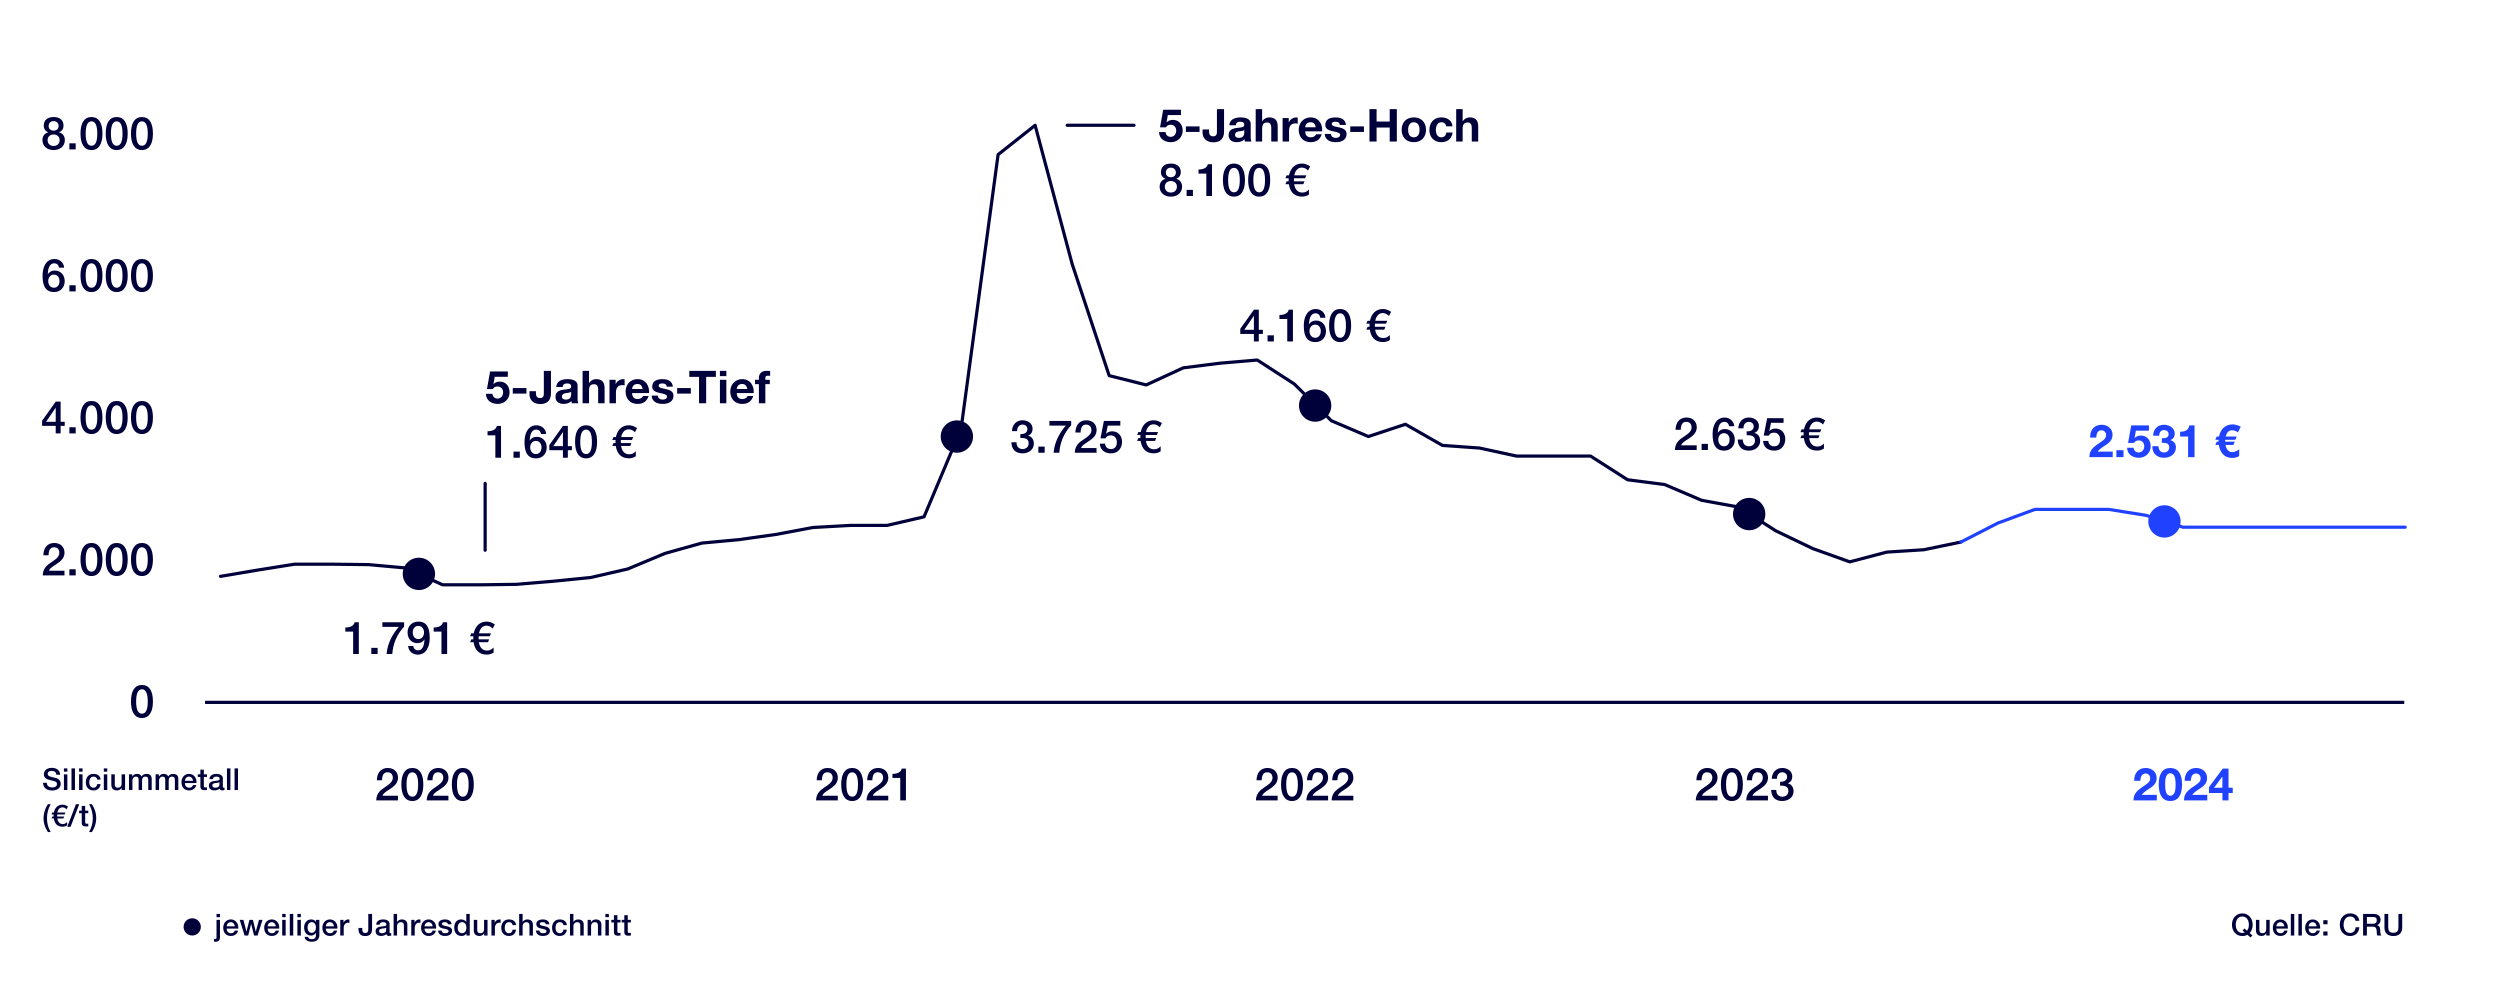<svg xmlns="http://www.w3.org/2000/svg" width="780" height="310" viewBox="0 0 780 310"><path fill="none" stroke="#00003a" d="M750.128 219.14H63.971"/><circle cx="59.973" cy="289.192" r="2.693" fill="#00003a"/><g fill="none" stroke-linecap="round" stroke-linejoin="round"><path stroke="#00003a" d="M151.364 150.818v20.858M353.818 39.092h-20.859M80.349 177.87l-11.553 1.954M91.902 176.028l-11.553 1.842M103.455 176.028H91.902M115.007 176.162l-11.552-.134M126.56 177.205l-11.553-1.043M138.113 182.465l-11.553-5.26M149.666 182.465h-11.553M161.219 182.309l-11.553.156M172.772 181.333l-11.553.976M184.325 180.179l-11.553 1.154M195.877 177.515l-11.552 2.664M207.43 172.677l-11.553 4.838M218.983 169.437l-11.553 3.24M230.536 168.371l-11.553 1.066M242.089 166.751l-11.553 1.62M253.642 164.576l-11.553 2.175M265.194 163.933l-11.552.643M276.747 163.933h-11.553M288.3 161.247l-11.553 2.686M299.853 133.793L288.3 161.247M311.406 48.236l-11.553 85.557M322.959 39.092l-11.553 9.144M334.512 82.37l-11.553-43.278M346.064 117.192L334.512 82.37M357.617 120.1l-11.553-2.908M369.17 114.773l-11.553 5.327M380.723 113.308l-11.553 1.465M392.276 112.332l-11.553.976M403.829 119.811l-11.553-7.479M415.381 131.263l-11.552-11.452M426.934 136.19l-11.553-4.927M438.487 132.373l-11.553 3.817M450.04 138.965l-11.553-6.592M461.593 139.786l-11.553-.821M473.146 142.294l-11.553-2.508M484.699 142.294h-11.553M496.251 142.294h-11.552M507.804 149.684l-11.553-7.39M519.357 151.171l-11.553-1.487M530.91 156.098l-11.553-4.927M542.463 158.207l-11.553-2.109M554.016 165.597l-11.553-7.39M565.568 171.146l-11.552-5.549M577.121 175.296l-11.553-4.15M588.674 172.255l-11.553 3.041M600.227 171.523l-11.553.732M611.78 169.126l-11.553 2.397"/><path stroke="#2042ff" d="M623.333 163.2l-11.553 5.926M634.885 158.939l-11.552 4.261M646.438 158.939h-11.553M657.991 158.939h-11.553M669.544 160.781l-11.553-1.842M681.097 164.488l-11.553-3.707M692.65 164.488h-11.553M704.203 164.488H692.65M715.755 164.488h-11.552M727.308 164.488h-11.553M738.861 164.488h-11.553M750.414 164.488h-11.553"/></g><g><g fill="#00003a"><path d="M158.444 117.561h-4.092l-.397 2.251.028.029c.497-.495 1.077-.765 1.94-.765 1.969 0 3.06 1.53 3.06 3.37 0 1.969-1.587 3.569-3.64 3.569-2.11 0-3.667-1.147-3.724-3.144h2.01c.1.906.75 1.487 1.629 1.487 1.02 0 1.714-.878 1.714-1.912 0-.991-.595-1.854-1.728-1.854-.708 0-1.119.255-1.5.793h-1.813l.976-5.48h5.537v1.656zM164.25 122.814h-4.263v-1.727h4.263v1.727zM171.896 122.644c0 2.21-1.119 3.414-3.341 3.414-2.054 0-3.357-1.218-3.357-3.102v-.906h2.011v.496c0 1.19.44 1.642 1.289 1.642 1.104 0 1.175-.807 1.175-1.572v-6.91h2.223v6.938zM180.208 120.379v3.88c0 .58.071 1.26.255 1.557h-2.04a3.035 3.035 0 01-.14-.708c-.567.595-1.431.907-2.465.907-1.5 0-2.492-.779-2.492-2.195 0-.708.227-1.204.637-1.557.468-.397 1.147-.61 2.365-.737 1.303-.141 1.87-.255 1.87-.906 0-.836-.61-.977-1.29-.977-.835 0-1.273.34-1.345 1.104h-2.01c.085-1.6 1.402-2.45 3.455-2.45 2.138 0 3.2.722 3.2 2.082zm-3.64 4.29c1.077 0 1.63-.58 1.63-1.656v-.779c-.184.17-.539.269-1.219.354-1.034.128-1.642.354-1.642 1.147 0 .58.354.935 1.231.935zM183.776 119.516h.042a2.543 2.543 0 012.153-1.218c1.855 0 2.662.92 2.662 2.945v4.573h-2.01v-4.163c0-1.19-.354-1.77-1.289-1.77-1.232 0-1.558.807-1.558 2.096v3.837h-2.01v-10.11h2.01v3.81zM194.877 118.368v1.87a3.481 3.481 0 00-.722-.071c-1.458 0-1.982 1.005-1.982 2.35v3.3h-2.01v-7.32h1.911v1.358h.028a2.574 2.574 0 012.336-1.557c.199 0 .34.042.439.07zM202.51 122.276c0 .114-.015.369-.015.369h-5.281c.057 1.26.637 1.855 1.784 1.855.765 0 1.444-.44 1.6-.95h1.77c-.538 1.658-1.67 2.465-3.427 2.465-2.322 0-3.738-1.6-3.738-3.852 0-2.209 1.53-3.865 3.738-3.865 2.308 0 3.569 1.812 3.569 3.978zm-3.64-2.464c-.976 0-1.571.595-1.656 1.558h3.27c-.198-1.104-.68-1.558-1.614-1.558zM209.915 120.634h-1.911c-.057-.708-.54-.991-1.374-.991-.778 0-1.118.24-1.118.68 0 .467.438.707 1.571.934 1.487.298 2.024.524 2.464.892.383.34.566.765.566 1.317 0 1.884-1.629 2.549-3.341 2.549-1.997 0-3.385-.85-3.442-2.578h1.912c0 .822.708 1.233 1.543 1.233.68 0 1.318-.298 1.318-.935 0-.538-.624-.793-2.21-1.119-1.699-.353-2.393-.92-2.393-1.968 0-1.557 1.133-2.35 3.187-2.35 1.982 0 3.1.821 3.228 2.336zM215.536 122.814h-4.262v-1.727h4.262v1.727zM223.353 117.575h-3.03v8.241H218.1v-8.24h-3.03v-1.87h8.283v1.87zM226.623 117.363h-2.01v-1.657h2.01v1.657zm0 8.453h-2.01v-7.32h2.01v7.32zM235.162 122.276c0 .114-.015.369-.015.369h-5.28c.056 1.26.636 1.855 1.783 1.855.765 0 1.445-.44 1.6-.95h1.77c-.538 1.658-1.67 2.465-3.426 2.465-2.323 0-3.739-1.6-3.739-3.852 0-2.209 1.53-3.865 3.739-3.865 2.307 0 3.568 1.812 3.568 3.978zm-3.64-2.464c-.976 0-1.57.595-1.656 1.558h3.27c-.198-1.104-.679-1.558-1.614-1.558zM236.775 119.84h-1.203v-1.344h1.203v-.538c0-1.53 1.006-2.252 2.45-2.252.142 0 .468.015 1.062.057v1.5a6.734 6.734 0 00-.722-.041c-.58 0-.778.226-.778.85v.424h1.387v1.345h-1.387v5.975h-2.012v-5.975zM156.32 142.809h-1.77v-6.996h-2.436v-1.274c1.671 0 2.705-.623 2.889-1.643h1.317v9.913zM162.183 142.809h-1.97v-1.912h1.97v1.912zM170.38 135.403h-1.613c-.072-.821-.609-1.36-1.445-1.36-1.756 0-1.954 2.097-2.052 3.4l.027.028c.44-.78 1.26-1.176 2.139-1.176 1.939 0 3.128 1.459 3.128 3.328 0 1.968-1.359 3.384-3.298 3.384-3.087 0-3.612-2.606-3.612-5.168 0-2.35.936-5.14 3.739-5.14 1.558 0 2.931 1.118 2.988 2.704zm-3.171 6.26c1.161 0 1.742-1.02 1.742-2.068 0-1.076-.596-2.026-1.756-2.026-1.147 0-1.77.963-1.77 2.026 0 1.076.623 2.067 1.784 2.067zM177.164 139.184h1.274v1.274h-1.274v2.35h-1.53v-2.35h-4.247v-1.6l4.248-5.962h1.53v6.288zm-4.531 0h3.002v-4.362h-.03l-2.972 4.362zM186.283 137.853c0 3.256-1.176 5.154-3.428 5.154-2.25 0-3.425-1.883-3.425-5.154 0-3.257 1.16-5.155 3.425-5.155 2.28 0 3.428 1.884 3.428 5.155zm-3.428 3.81c1.205 0 1.813-1.205 1.813-3.81 0-2.591-.637-3.81-1.826-3.81s-1.799 1.289-1.799 3.81c0 2.591.623 3.81 1.812 3.81zM198.758 133.576l-.652 1.29c-.609-.61-1.26-.907-1.982-.907-1.161 0-2.01.892-2.309 2.407h3.739l-.368.906h-3.47c-.014.17-.014.326-.014.482 0 .155 0 .325.015.481h3.27l-.353.892h-2.847c.227 1.586 1.09 2.605 2.464 2.605.963 0 1.346-.226 2.124-.934v1.572c-.637.41-1.36.623-2.138.623-2.35 0-3.738-1.374-4.106-3.866h-1.091l.383-.892h.637a5.708 5.708 0 01-.029-.481c0-.156.015-.312.029-.482h-1.02l.368-.906h.751c.552-2.407 1.996-3.668 4.078-3.668.822 0 1.657.298 2.52.878z"/></g><path d="M47.715 218.862c0 3.257-1.176 5.155-3.428 5.155-2.25 0-3.426-1.884-3.426-5.155 0-3.257 1.16-5.154 3.426-5.154 2.28 0 3.428 1.883 3.428 5.154zm-3.428 3.809c1.204 0 1.813-1.203 1.813-3.809 0-2.592-.637-3.81-1.827-3.81s-1.798 1.29-1.798 3.81c0 2.591.623 3.809 1.812 3.809z" fill="#00003a"/><g fill="#00003a"><path d="M20.13 172.453c0 .68-.212 1.303-.609 1.884-.41.566-1.16 1.19-2.236 1.869-1.416.892-1.827 1.331-1.997 1.87h4.83v1.444h-6.77c0-1.53.722-2.776 2.265-3.81.51-.339 1.02-.693 1.502-1.048.963-.707 1.402-1.416 1.402-2.166 0-1.104-.623-1.742-1.671-1.742-1.09 0-1.643.75-1.7 2.478h-1.614c.042-2.407 1.36-3.823 3.413-3.823 1.968 0 3.186 1.275 3.186 3.044zM23.614 179.52h-1.968v-1.913h1.968v1.912zM31.969 174.563c0 3.257-1.176 5.155-3.427 5.155-2.252 0-3.427-1.884-3.427-5.155 0-3.256 1.161-5.154 3.427-5.154 2.28 0 3.427 1.884 3.427 5.154zm-3.427 3.81c1.203 0 1.812-1.204 1.812-3.81 0-2.59-.637-3.81-1.827-3.81s-1.798 1.29-1.798 3.81c0 2.591.624 3.81 1.813 3.81zM39.842 174.563c0 3.257-1.176 5.155-3.427 5.155-2.252 0-3.427-1.884-3.427-5.155 0-3.256 1.161-5.154 3.427-5.154 2.28 0 3.427 1.884 3.427 5.154zm-3.427 3.81c1.203 0 1.813-1.204 1.813-3.81 0-2.59-.638-3.81-1.828-3.81s-1.797 1.29-1.797 3.81c0 2.591.623 3.81 1.812 3.81zM47.715 174.563c0 3.257-1.176 5.155-3.427 5.155-2.252 0-3.427-1.884-3.427-5.155 0-3.256 1.161-5.154 3.427-5.154 2.28 0 3.427 1.884 3.427 5.154zm-3.427 3.81c1.203 0 1.813-1.204 1.813-3.81 0-2.59-.638-3.81-1.828-3.81s-1.797 1.29-1.797 3.81c0 2.591.623 3.81 1.812 3.81z"/></g><g fill="#00003a"><path d="M18.913 131.595h1.275v1.274h-1.275v2.35h-1.53v-2.35h-4.247v-1.6l4.248-5.961h1.53v6.287zm-4.531 0h3.002v-4.362h-.029l-2.973 4.362zM23.614 135.22h-1.968v-1.911h1.968v1.91zM31.969 130.264c0 3.256-1.176 5.154-3.427 5.154-2.252 0-3.427-1.883-3.427-5.154 0-3.257 1.161-5.155 3.427-5.155 2.28 0 3.427 1.884 3.427 5.155zm-3.427 3.81c1.203 0 1.812-1.205 1.812-3.81 0-2.591-.637-3.809-1.827-3.809s-1.798 1.288-1.798 3.809c0 2.591.624 3.81 1.813 3.81zM39.842 130.264c0 3.256-1.176 5.154-3.427 5.154-2.252 0-3.427-1.883-3.427-5.154 0-3.257 1.161-5.155 3.427-5.155 2.28 0 3.427 1.884 3.427 5.155zm-3.427 3.81c1.203 0 1.813-1.205 1.813-3.81 0-2.591-.638-3.809-1.828-3.809s-1.797 1.288-1.797 3.809c0 2.591.623 3.81 1.812 3.81zM47.715 130.264c0 3.256-1.176 5.154-3.427 5.154-2.252 0-3.427-1.883-3.427-5.154 0-3.257 1.161-5.155 3.427-5.155 2.28 0 3.427 1.884 3.427 5.155zm-3.427 3.81c1.203 0 1.813-1.205 1.813-3.81 0-2.591-.638-3.809-1.828-3.809s-1.797 1.288-1.797 3.809c0 2.591.623 3.81 1.812 3.81z"/></g><g fill="#00003a"><path d="M20.004 83.516h-1.615c-.07-.822-.609-1.36-1.444-1.36-1.756 0-1.955 2.096-2.053 3.399l.028.028c.44-.778 1.26-1.175 2.139-1.175 1.94 0 3.129 1.458 3.129 3.327 0 1.97-1.36 3.385-3.3 3.385-3.087 0-3.61-2.605-3.61-5.169 0-2.35.934-5.14 3.738-5.14 1.557 0 2.931 1.119 2.988 2.705zm-3.172 6.258c1.16 0 1.741-1.02 1.741-2.067 0-1.076-.594-2.024-1.756-2.024-1.147 0-1.77.962-1.77 2.024 0 1.076.623 2.067 1.785 2.067zM23.614 90.922h-1.968V89.01h1.968v1.912zM31.969 85.966c0 3.257-1.176 5.154-3.427 5.154-2.252 0-3.427-1.884-3.427-5.154 0-3.257 1.161-5.155 3.427-5.155 2.28 0 3.427 1.883 3.427 5.155zm-3.427 3.808c1.203 0 1.812-1.203 1.812-3.808 0-2.592-.637-3.81-1.827-3.81s-1.798 1.29-1.798 3.81c0 2.59.624 3.808 1.813 3.808zM39.842 85.966c0 3.257-1.176 5.154-3.427 5.154-2.252 0-3.427-1.884-3.427-5.154 0-3.257 1.161-5.155 3.427-5.155 2.28 0 3.427 1.883 3.427 5.155zm-3.427 3.808c1.203 0 1.813-1.203 1.813-3.808 0-2.592-.638-3.81-1.828-3.81s-1.797 1.29-1.797 3.81c0 2.59.623 3.808 1.812 3.808zM47.715 85.966c0 3.257-1.176 5.154-3.427 5.154-2.252 0-3.427-1.884-3.427-5.154 0-3.257 1.161-5.155 3.427-5.155 2.28 0 3.427 1.883 3.427 5.155zm-3.427 3.808c1.203 0 1.813-1.203 1.813-3.808 0-2.592-.638-3.81-1.828-3.81s-1.797 1.29-1.797 3.81c0 2.59.623 3.808 1.812 3.808z"/></g><g fill="#00003a"><path d="M19.82 39.217c0 .934-.454 1.67-1.402 2.039v.028c1.133.297 1.812 1.19 1.812 2.421 0 1.912-1.487 3.115-3.498 3.115-2.052 0-3.498-1.246-3.498-3.115 0-1.203.68-2.124 1.813-2.42v-.03c-.906-.339-1.401-1.047-1.401-2.038 0-1.728 1.16-2.705 3.086-2.705s3.087.977 3.087 2.705zm-3.088 6.329c1.12 0 1.883-.736 1.883-1.84 0-1.049-.793-1.742-1.896-1.742-1.076 0-1.87.68-1.87 1.741 0 1.105.737 1.84 1.883 1.84zm0-4.786c.992 0 1.558-.623 1.558-1.458 0-.921-.651-1.516-1.571-1.516-.88 0-1.544.581-1.544 1.516 0 .891.608 1.458 1.557 1.458zM23.614 46.622h-1.968v-1.911h1.968v1.911zM31.969 41.666c0 3.257-1.176 5.154-3.427 5.154-2.252 0-3.427-1.883-3.427-5.154 0-3.257 1.161-5.154 3.427-5.154 2.28 0 3.427 1.883 3.427 5.154zm-3.427 3.81c1.203 0 1.812-1.205 1.812-3.81 0-2.59-.637-3.809-1.827-3.809s-1.798 1.288-1.798 3.809c0 2.592.624 3.81 1.813 3.81zM39.842 41.666c0 3.257-1.176 5.154-3.427 5.154-2.252 0-3.427-1.883-3.427-5.154 0-3.257 1.161-5.154 3.427-5.154 2.28 0 3.427 1.883 3.427 5.154zm-3.427 3.81c1.203 0 1.813-1.205 1.813-3.81 0-2.59-.638-3.809-1.828-3.809s-1.797 1.288-1.797 3.809c0 2.592.623 3.81 1.812 3.81zM47.715 41.666c0 3.257-1.176 5.154-3.427 5.154-2.252 0-3.427-1.883-3.427-5.154 0-3.257 1.161-5.154 3.427-5.154 2.28 0 3.427 1.883 3.427 5.154zm-3.427 3.81c1.203 0 1.813-1.205 1.813-3.81 0-2.59-.638-3.809-1.828-3.809s-1.797 1.288-1.797 3.809c0 2.592.623 3.81 1.812 3.81z"/></g><g fill="#00003a"><path d="M124.176 242.654c0 .68-.213 1.303-.61 1.883-.41.566-1.16 1.19-2.237 1.87-1.416.892-1.826 1.33-1.996 1.868h4.828v1.445h-6.768c0-1.53.722-2.776 2.265-3.809.51-.34 1.02-.694 1.501-1.048.963-.708 1.403-1.416 1.403-2.167 0-1.104-.624-1.74-1.671-1.74-1.091 0-1.643.75-1.7 2.477h-1.614c.042-2.408 1.36-3.824 3.412-3.824 1.969 0 3.187 1.275 3.187 3.045zM132.077 244.764c0 3.256-1.176 5.154-3.427 5.154-2.252 0-3.426-1.883-3.426-5.154 0-3.257 1.16-5.155 3.426-5.155 2.28 0 3.427 1.884 3.427 5.155zm-3.427 3.81c1.204 0 1.813-1.205 1.813-3.81 0-2.591-.638-3.809-1.827-3.809s-1.798 1.288-1.798 3.809c0 2.591.623 3.81 1.812 3.81zM139.922 242.654c0 .68-.213 1.303-.61 1.883-.41.566-1.16 1.19-2.237 1.87-1.416.892-1.827 1.33-1.997 1.868h4.83v1.445h-6.77c0-1.53.723-2.776 2.266-3.809.51-.34 1.02-.694 1.501-1.048.963-.708 1.402-1.416 1.402-2.167 0-1.104-.623-1.74-1.67-1.74-1.091 0-1.643.75-1.7 2.477h-1.615c.043-2.408 1.36-3.824 3.413-3.824 1.968 0 3.187 1.275 3.187 3.045zM147.822 244.764c0 3.256-1.175 5.154-3.426 5.154-2.251 0-3.427-1.883-3.427-5.154 0-3.257 1.162-5.155 3.427-5.155 2.28 0 3.426 1.884 3.426 5.155zm-3.426 3.81c1.204 0 1.813-1.205 1.813-3.81 0-2.591-.638-3.809-1.827-3.809s-1.798 1.288-1.798 3.809c0 2.591.623 3.81 1.812 3.81z"/></g><g fill="#00003a"><path d="M261.407 242.654c0 .68-.213 1.303-.61 1.883-.41.566-1.16 1.19-2.236 1.87-1.416.892-1.827 1.33-1.997 1.868h4.829v1.445h-6.769c0-1.53.723-2.776 2.266-3.809.51-.34 1.02-.694 1.5-1.048.964-.708 1.403-1.416 1.403-2.167 0-1.104-.623-1.74-1.67-1.74-1.092 0-1.644.75-1.7 2.477h-1.614c.042-2.408 1.359-3.824 3.412-3.824 1.968 0 3.186 1.275 3.186 3.045zM269.309 244.764c0 3.256-1.176 5.154-3.427 5.154-2.252 0-3.427-1.883-3.427-5.154 0-3.257 1.161-5.155 3.427-5.155 2.28 0 3.427 1.884 3.427 5.155zm-3.427 3.81c1.203 0 1.812-1.205 1.812-3.81 0-2.591-.637-3.809-1.827-3.809s-1.798 1.288-1.798 3.809c0 2.591.623 3.81 1.813 3.81zM277.152 242.654c0 .68-.212 1.303-.608 1.883-.411.566-1.161 1.19-2.237 1.87-1.416.892-1.827 1.33-1.996 1.868h4.828v1.445h-6.769c0-1.53.722-2.776 2.266-3.809.51-.34 1.02-.694 1.5-1.048.964-.708 1.403-1.416 1.403-2.167 0-1.104-.623-1.74-1.672-1.74-1.09 0-1.642.75-1.699 2.477h-1.613c.042-2.408 1.36-3.824 3.412-3.824 1.969 0 3.185 1.275 3.185 3.045zM282.646 249.72h-1.77v-6.995h-2.435v-1.275c1.671 0 2.705-.623 2.89-1.642h1.315v9.912z"/></g><g fill="#00003a"><path d="M398.639 242.654c0 .68-.213 1.303-.61 1.883-.41.566-1.16 1.19-2.237 1.87-1.416.892-1.826 1.33-1.996 1.868h4.828v1.445h-6.769c0-1.53.723-2.776 2.266-3.809.51-.34 1.02-.694 1.501-1.048.963-.708 1.402-1.416 1.402-2.167 0-1.104-.623-1.74-1.67-1.74-1.091 0-1.643.75-1.7 2.477h-1.614c.042-2.408 1.36-3.824 3.412-3.824 1.969 0 3.187 1.275 3.187 3.045zM406.54 244.764c0 3.256-1.176 5.154-3.427 5.154-2.252 0-3.426-1.883-3.426-5.154 0-3.257 1.16-5.155 3.426-5.155 2.28 0 3.427 1.884 3.427 5.155zm-3.427 3.81c1.203 0 1.813-1.205 1.813-3.81 0-2.591-.638-3.809-1.827-3.809s-1.798 1.288-1.798 3.809c0 2.591.623 3.81 1.812 3.81zM414.385 242.654c0 .68-.213 1.303-.61 1.883-.41.566-1.16 1.19-2.237 1.87-1.416.892-1.827 1.33-1.997 1.868h4.83v1.445h-6.77c0-1.53.723-2.776 2.266-3.809.51-.34 1.02-.694 1.501-1.048.963-.708 1.402-1.416 1.402-2.167 0-1.104-.624-1.74-1.67-1.74-1.091 0-1.643.75-1.7 2.477h-1.615c.043-2.408 1.36-3.824 3.413-3.824 1.968 0 3.187 1.275 3.187 3.045zM422.258 242.654c0 .68-.213 1.303-.61 1.883-.41.566-1.16 1.19-2.237 1.87-1.416.892-1.827 1.33-1.997 1.868h4.83v1.445h-6.77c0-1.53.723-2.776 2.266-3.809.51-.34 1.02-.694 1.501-1.048.963-.708 1.402-1.416 1.402-2.167 0-1.104-.623-1.74-1.67-1.74-1.091 0-1.643.75-1.7 2.477h-1.615c.043-2.408 1.36-3.824 3.413-3.824 1.968 0 3.187 1.275 3.187 3.045z"/></g><g fill="#00003a"><path d="M535.87 242.654c0 .68-.213 1.303-.61 1.883-.41.566-1.16 1.19-2.237 1.87-1.416.892-1.826 1.33-1.996 1.868h4.828v1.445h-6.768c0-1.53.723-2.776 2.266-3.809.51-.34 1.02-.694 1.5-1.048.963-.708 1.403-1.416 1.403-2.167 0-1.104-.623-1.74-1.671-1.74-1.09 0-1.643.75-1.7 2.477h-1.614c.042-2.408 1.36-3.824 3.413-3.824 1.968 0 3.186 1.275 3.186 3.045zM543.771 244.764c0 3.256-1.175 5.154-3.426 5.154-2.252 0-3.427-1.883-3.427-5.154 0-3.257 1.161-5.155 3.427-5.155 2.279 0 3.426 1.884 3.426 5.155zm-3.426 3.81c1.203 0 1.812-1.205 1.812-3.81 0-2.591-.637-3.809-1.827-3.809s-1.798 1.288-1.798 3.809c0 2.591.623 3.81 1.813 3.81zM551.615 242.654c0 .68-.212 1.303-.608 1.883-.411.566-1.161 1.19-2.237 1.87-1.416.892-1.827 1.33-1.997 1.868h4.829v1.445h-6.769c0-1.53.722-2.776 2.266-3.809.51-.34 1.02-.694 1.5-1.048.964-.708 1.403-1.416 1.403-2.167 0-1.104-.623-1.74-1.672-1.74-1.09 0-1.643.75-1.7 2.477h-1.612c.042-2.408 1.359-3.824 3.412-3.824 1.968 0 3.185 1.275 3.185 3.045zM559.191 242.258c0 1.048-.453 1.77-1.402 2.124v.028c1.148.255 1.799 1.203 1.799 2.478 0 1.925-1.7 3.03-3.512 3.03-2.124 0-3.398-1.161-3.483-3.455h1.614v.128c0 1.146.68 1.982 1.87 1.982 1.104 0 1.897-.68 1.897-1.77 0-1.161-.68-1.685-2.351-1.685h-.24v-1.204h.155c1.26 0 2.04-.538 2.04-1.558 0-.878-.68-1.401-1.545-1.401-.976 0-1.642.835-1.642 1.897v.127h-1.614c.099-2.08 1.444-3.37 3.285-3.37 1.628 0 3.13.935 3.13 2.649z"/></g><g fill="#2042ff"><path d="M672.87 242.71c0 .666-.156 1.219-.453 1.7-.368.58-.864 1.033-1.912 1.7-1.388.877-1.883 1.344-2.266 1.882h4.688v1.728h-7.279c0-1.317.454-2.238 1.317-3.059.538-.51 1.119-.906 2.507-1.84.778-.524 1.387-1.09 1.387-1.955 0-.891-.566-1.53-1.487-1.53-.991 0-1.558.879-1.571 2.281h-1.926v-.184c0-2.294 1.388-3.824 3.597-3.824 1.826 0 3.398 1.176 3.398 3.102zM680.8 244.722c0 3.412-1.275 5.196-3.654 5.196-2.365 0-3.625-1.77-3.625-5.196 0-3.342 1.247-5.113 3.625-5.113 2.365 0 3.654 1.756 3.654 5.113zm-3.654 3.54c1.6 0 1.643-2.266 1.643-3.597 0-1.388-.128-3.398-1.657-3.398-1.6 0-1.6 2.392-1.6 3.398 0 1.231.014 3.597 1.614 3.597zM688.615 242.71c0 .666-.155 1.219-.453 1.7-.367.58-.863 1.033-1.911 1.7-1.388.877-1.884 1.344-2.266 1.882h4.687v1.728h-7.277c0-1.317.453-2.238 1.316-3.059.538-.51 1.12-.906 2.506-1.84.78-.524 1.388-1.09 1.388-1.955 0-.891-.566-1.53-1.487-1.53-.991 0-1.557.879-1.571 2.281h-1.926v-.184c0-2.294 1.387-3.824 3.596-3.824 1.827 0 3.398 1.176 3.398 3.102zM695.299 245.77h1.317v1.656H695.3v2.294h-1.911v-2.294h-4.192v-1.841l4.305-5.777h1.798v5.961zm-4.517 0h2.606v-3.442h-.042l-2.564 3.442z"/></g><g fill="#00003a"><path d="M368.453 35.901h-4.092l-.396 2.251.028.029c.495-.495 1.076-.765 1.94-.765 1.968 0 3.058 1.53 3.058 3.37 0 1.969-1.586 3.568-3.638 3.568-2.11 0-3.668-1.146-3.725-3.143h2.01c.1.906.752 1.487 1.63 1.487 1.02 0 1.712-.878 1.712-1.912 0-.991-.594-1.854-1.727-1.854-.708 0-1.118.254-1.501.793h-1.813l.978-5.48h5.536V35.9zM374.259 41.154h-4.262v-1.727h4.262v1.727zM381.905 40.984c0 2.21-1.118 3.413-3.342 3.413-2.053 0-3.356-1.217-3.356-3.101v-.906h2.012v.496c0 1.19.438 1.642 1.288 1.642 1.104 0 1.175-.807 1.175-1.572v-6.91h2.223v6.938zM390.217 38.719v3.88c0 .58.071 1.26.256 1.557h-2.04a2.987 2.987 0 01-.142-.708c-.566.595-1.43.906-2.463.906-1.502 0-2.492-.778-2.492-2.194 0-.708.226-1.204.637-1.557.466-.397 1.146-.61 2.365-.737 1.303-.141 1.869-.255 1.869-.906 0-.836-.61-.978-1.289-.978-.836 0-1.274.34-1.346 1.105h-2.01c.084-1.6 1.402-2.45 3.456-2.45 2.137 0 3.199.722 3.199 2.082zm-3.639 4.29c1.076 0 1.629-.58 1.629-1.656v-.779c-.185.17-.539.269-1.219.354-1.033.128-1.642.354-1.642 1.147 0 .58.354.935 1.232.935zM393.785 37.855h.043a2.542 2.542 0 012.152-1.217c1.855 0 2.663.92 2.663 2.945v4.573h-2.011v-4.163c0-1.19-.355-1.77-1.29-1.77-1.23 0-1.557.807-1.557 2.096v3.837h-2.01v-10.11h2.01v3.81zM404.887 36.708v1.87a3.498 3.498 0 00-.723-.071c-1.458 0-1.982 1.005-1.982 2.35v3.3h-2.01v-7.321h1.911v1.36h.028a2.573 2.573 0 012.336-1.558c.2 0 .34.042.44.07zM412.519 40.616c0 .113-.014.368-.014.368h-5.282c.056 1.261.637 1.856 1.784 1.856.764 0 1.444-.44 1.6-.95h1.77c-.538 1.658-1.671 2.464-3.427 2.464-2.322 0-3.738-1.6-3.738-3.851 0-2.21 1.53-3.865 3.738-3.865 2.309 0 3.569 1.812 3.569 3.978zm-3.64-2.464c-.977 0-1.571.595-1.656 1.558h3.271c-.198-1.105-.68-1.558-1.614-1.558zM419.924 38.974h-1.911c-.057-.708-.538-.992-1.374-.992-.779 0-1.118.242-1.118.68 0 .468.438.708 1.57.935 1.488.297 2.026.524 2.466.892.381.34.566.765.566 1.317 0 1.883-1.629 2.548-3.342 2.548-1.997 0-3.385-.85-3.441-2.577h1.912c0 .822.707 1.233 1.543 1.233.68 0 1.316-.298 1.316-.935 0-.538-.623-.793-2.209-1.119-1.699-.353-2.392-.92-2.392-1.968 0-1.557 1.133-2.35 3.185-2.35 1.983 0 3.102.821 3.229 2.336zM425.546 41.154h-4.263v-1.727h4.263v1.727zM429.496 37.926h4.093v-3.88h2.223v10.11h-2.223v-4.361h-4.093v4.361h-2.223v-10.11h2.223v3.88zM444.902 40.503c0 2.365-1.543 3.851-3.795 3.851-2.308 0-3.78-1.543-3.78-3.851 0-2.336 1.486-3.865 3.78-3.865 2.323 0 3.795 1.543 3.795 3.865zm-3.795 2.337c1.19 0 1.785-.893 1.785-2.337 0-1.19-.412-2.35-1.798-2.35-1.12 0-1.756.849-1.756 2.35 0 1.487.623 2.337 1.77 2.337zM453.157 39.413h-1.968c-.127-.836-.623-1.26-1.487-1.26-1.218 0-1.713 1.189-1.713 2.378 0 1.204.495 2.309 1.671 2.309.892 0 1.458-.51 1.6-1.487h1.94c-.27 1.925-1.572 3.001-3.526 3.001-2.28 0-3.695-1.627-3.695-3.751 0-2.337 1.416-3.965 3.738-3.965 1.869 0 3.342 1.02 3.44 2.775zM456.344 37.855h.042a2.542 2.542 0 012.152-1.217c1.855 0 2.662.92 2.662 2.945v4.573h-2.01v-4.163c0-1.19-.354-1.77-1.29-1.77-1.231 0-1.556.807-1.556 2.096v3.837h-2.012v-10.11h2.012v3.81zM368.396 53.743c0 .935-.453 1.671-1.4 2.04v.028c1.132.296 1.812 1.189 1.812 2.42 0 1.913-1.488 3.116-3.498 3.116-2.053 0-3.498-1.246-3.498-3.116 0-1.203.68-2.124 1.813-2.42v-.029c-.906-.34-1.402-1.048-1.402-2.039 0-1.727 1.16-2.705 3.087-2.705s3.086.978 3.086 2.705zm-3.086 6.33c1.119 0 1.883-.737 1.883-1.842 0-1.047-.793-1.74-1.897-1.74-1.076 0-1.87.679-1.87 1.74 0 1.105.737 1.841 1.884 1.841zm0-4.787c.99 0 1.557-.623 1.557-1.458 0-.92-.651-1.516-1.571-1.516-.878 0-1.544.582-1.544 1.516 0 .892.61 1.458 1.558 1.458zM372.191 61.148h-1.967v-1.91h1.967v1.91zM378.139 61.148h-1.77v-6.995h-2.435V52.88c1.67 0 2.704-.623 2.888-1.643h1.317v9.912zM388.419 56.192c0 3.257-1.175 5.155-3.427 5.155s-3.427-1.883-3.427-5.155c0-3.256 1.162-5.154 3.427-5.154 2.28 0 3.427 1.884 3.427 5.154zm-3.427 3.81c1.203 0 1.813-1.204 1.813-3.81 0-2.59-.637-3.808-1.826-3.808s-1.8 1.288-1.8 3.808c0 2.592.624 3.81 1.813 3.81zM396.292 56.192c0 3.257-1.175 5.155-3.427 5.155s-3.427-1.883-3.427-5.155c0-3.256 1.162-5.154 3.427-5.154 2.28 0 3.427 1.884 3.427 5.154zm-3.427 3.81c1.203 0 1.813-1.204 1.813-3.81 0-2.59-.637-3.808-1.826-3.808s-1.8 1.288-1.8 3.808c0 2.592.624 3.81 1.813 3.81zM408.767 51.916l-.652 1.29c-.608-.61-1.26-.907-1.982-.907-1.161 0-2.01.891-2.308 2.407h3.738l-.368.906h-3.47c-.013.17-.013.325-.013.482 0 .155 0 .325.014.481h3.271l-.354.892h-2.846c.226 1.586 1.09 2.605 2.464 2.605.963 0 1.344-.226 2.124-.934v1.572c-.638.41-1.36.623-2.139.623-2.35 0-3.738-1.374-4.106-3.866h-1.09l.382-.892h.637a5.325 5.325 0 01-.028-.481c0-.157.014-.312.028-.482h-1.02l.369-.906h.75c.553-2.407 1.997-3.668 4.078-3.668.821 0 1.657.298 2.52.878z"/></g><g fill="#00003a"><path d="M111.952 204.05h-1.77v-6.995h-2.436v-1.274c1.671 0 2.705-.623 2.889-1.642h1.317v9.912zM117.814 204.05h-1.968v-1.911h1.968v1.912zM126.084 195.483c-2.224 2.478-3.441 5.211-3.696 8.553v.015h-1.77c.226-3.002 1.656-6.019 3.823-8.469h-5.14v-1.443h6.783v1.344zM134.07 199.108c0 2.351-.935 5.14-3.738 5.14-1.572 0-2.903-1.09-2.988-2.704h1.614c.071.808.623 1.36 1.444 1.36 1.743 0 1.954-2.096 2.053-3.4l-.027-.027c-.426.764-1.276 1.189-2.139 1.189-1.969 0-3.129-1.444-3.129-3.342 0-2.039 1.387-3.385 3.412-3.385 3.016 0 3.498 2.705 3.498 5.17zm-3.568.284c1.19 0 1.798-.992 1.798-2.081 0-1.091-.652-2.026-1.813-2.026-1.147 0-1.714.977-1.714 2.026 0 1.046.567 2.08 1.729 2.08zM139.508 204.05h-1.77v-6.995h-2.436v-1.274c1.67 0 2.704-.623 2.888-1.642h1.318v9.912zM154.39 194.818l-.652 1.288c-.61-.608-1.26-.906-1.982-.906-1.161 0-2.01.892-2.309 2.407h3.739l-.369.907h-3.468c-.015.17-.015.326-.015.481s0 .325.015.482h3.27l-.353.892h-2.847c.227 1.586 1.09 2.606 2.464 2.606.963 0 1.346-.227 2.124-.936v1.572c-.637.41-1.36.623-2.138.623-2.35 0-3.738-1.373-4.106-3.865h-1.091l.383-.892h.636c-.013-.157-.028-.327-.028-.482s.015-.311.028-.481h-1.02l.369-.907h.751c.552-2.407 1.996-3.668 4.078-3.668.821 0 1.656.298 2.52.88z"/></g><g fill="#00003a"><path d="M322.154 133.784c0 1.048-.453 1.77-1.401 2.124v.028c1.146.255 1.798 1.205 1.798 2.479 0 1.926-1.7 3.03-3.512 3.03-2.124 0-3.398-1.16-3.483-3.455h1.614v.127c0 1.148.68 1.983 1.87 1.983 1.104 0 1.897-.68 1.897-1.77 0-1.161-.68-1.686-2.351-1.686h-.24v-1.203h.155c1.26 0 2.039-.538 2.039-1.557 0-.878-.68-1.403-1.543-1.403-.977 0-1.643.836-1.643 1.898v.128h-1.614c.099-2.082 1.445-3.37 3.285-3.37 1.628 0 3.13.934 3.13 2.647zM325.936 141.247h-1.97v-1.912h1.97v1.912zM334.205 132.68c-2.224 2.478-3.441 5.21-3.696 8.552v.015h-1.77c.226-3.002 1.657-6.019 3.824-8.468h-5.141v-1.444h6.783v1.345zM342.135 134.18c0 .68-.213 1.303-.61 1.884-.41.567-1.16 1.19-2.237 1.87-1.416.891-1.827 1.33-1.997 1.869h4.83v1.444h-6.77c0-1.53.723-2.775 2.266-3.81.51-.34 1.02-.693 1.501-1.047.963-.708 1.402-1.416 1.402-2.166 0-1.105-.624-1.743-1.67-1.743-1.091 0-1.643.751-1.7 2.479h-1.615c.043-2.407 1.36-3.823 3.413-3.823 1.968 0 3.187 1.274 3.187 3.044zM349.54 132.78h-3.923l-.51 2.52.03.028c.453-.496 1.175-.75 1.84-.75 1.855 0 3.087 1.345 3.087 3.313 0 1.614-.992 3.554-3.427 3.554-1.996 0-3.399-1.133-3.469-3.016h1.614c.099 1.076.779 1.67 1.827 1.67 1.204 0 1.84-.778 1.84-2.165 0-1.19-.68-2.082-1.883-2.082-.85 0-1.402.354-1.6.906h-1.614l1.062-5.423h5.126v1.444zM362.51 132.015l-.65 1.288c-.61-.609-1.261-.907-1.983-.907-1.161 0-2.01.893-2.309 2.408h3.739l-.369.906h-3.468c-.015.17-.015.326-.015.481 0 .157 0 .327.015.482h3.27l-.353.892h-2.847c.227 1.586 1.09 2.606 2.464 2.606.963 0 1.346-.227 2.124-.935v1.572a3.886 3.886 0 01-2.138.623c-2.35 0-3.738-1.373-4.106-3.866h-1.091l.383-.892h.636a5.66 5.66 0 01-.028-.482c0-.155.015-.311.028-.481h-1.019l.368-.906h.751c.552-2.408 1.996-3.667 4.078-3.667.822 0 1.656.297 2.52.878z"/></g><g fill="#00003a"><path d="M392.744 102.906h1.275v1.275h-1.275v2.35h-1.53v-2.35h-4.247v-1.601l4.248-5.96h1.53v6.286zm-4.531 0h3.002v-4.361h-.028l-2.974 4.361zM397.445 106.531h-1.968v-1.912h1.968v1.912zM403.393 106.531h-1.77v-6.995h-2.436v-1.274c1.67 0 2.704-.623 2.888-1.643h1.318v9.912zM413.517 99.125h-1.615c-.07-.821-.609-1.36-1.444-1.36-1.756 0-1.954 2.096-2.054 3.399l.03.028c.438-.778 1.26-1.174 2.137-1.174 1.94 0 3.13 1.458 3.13 3.327 0 1.968-1.36 3.384-3.3 3.384-3.087 0-3.61-2.605-3.61-5.168 0-2.351.934-5.14 3.738-5.14 1.557 0 2.931 1.118 2.988 2.704zm-3.172 6.259c1.16 0 1.74-1.02 1.74-2.068 0-1.076-.593-2.024-1.755-2.024-1.146 0-1.77.963-1.77 2.024 0 1.077.624 2.068 1.785 2.068zM421.545 101.575c0 3.257-1.175 5.154-3.426 5.154-2.252 0-3.428-1.883-3.428-5.154 0-3.257 1.163-5.154 3.428-5.154 2.28 0 3.426 1.883 3.426 5.154zm-3.426 3.809c1.203 0 1.813-1.203 1.813-3.809 0-2.592-.638-3.81-1.828-3.81s-1.797 1.29-1.797 3.81c0 2.591.623 3.809 1.812 3.809zM434.02 97.299l-.65 1.288c-.61-.609-1.262-.906-1.983-.906-1.161 0-2.011.892-2.309 2.407h3.738l-.368.906h-3.468c-.015.17-.015.326-.015.482 0 .156 0 .326.015.481h3.27l-.354.893h-2.846c.226 1.586 1.09 2.605 2.464 2.605.963 0 1.345-.226 2.124-.935v1.572a3.886 3.886 0 01-2.138.623c-2.35 0-3.738-1.373-4.106-3.865h-1.091l.383-.893h.636a5.66 5.66 0 01-.028-.481c0-.156.015-.312.028-.482h-1.02l.369-.906h.75c.553-2.407 1.997-3.667 4.079-3.667.821 0 1.656.297 2.52.878z"/></g><g fill="#00003a"><path d="M529.383 133.324c0 .68-.212 1.303-.609 1.883-.41.566-1.16 1.19-2.237 1.87-1.416.892-1.827 1.33-1.997 1.868h4.83v1.445h-6.77c0-1.53.722-2.776 2.266-3.809.51-.34 1.02-.694 1.501-1.048.963-.708 1.402-1.416 1.402-2.167 0-1.104-.623-1.741-1.671-1.741-1.09 0-1.643.75-1.7 2.478h-1.614c.043-2.408 1.36-3.824 3.413-3.824 1.968 0 3.186 1.275 3.186 3.045zM532.866 140.39h-1.968v-1.912h1.968v1.912zM541.064 132.984h-1.613c-.071-.82-.61-1.359-1.445-1.359-1.756 0-1.953 2.096-2.053 3.398l.028.029c.439-.78 1.261-1.176 2.138-1.176 1.94 0 3.13 1.459 3.13 3.328 0 1.968-1.36 3.384-3.3 3.384-3.086 0-3.61-2.606-3.61-5.168 0-2.35.934-5.14 3.738-5.14 1.558 0 2.93 1.118 2.987 2.704zm-3.171 6.26c1.162 0 1.742-1.02 1.742-2.068 0-1.076-.595-2.026-1.756-2.026-1.147 0-1.77.963-1.77 2.026 0 1.076.623 2.067 1.784 2.067zM548.768 132.928c0 1.048-.454 1.77-1.402 2.124v.028c1.148.255 1.798 1.203 1.798 2.478 0 1.925-1.7 3.03-3.512 3.03-2.123 0-3.398-1.161-3.482-3.455h1.613v.128c0 1.146.68 1.982 1.87 1.982 1.105 0 1.898-.68 1.898-1.77 0-1.162-.68-1.685-2.352-1.685h-.24v-1.204h.156c1.26 0 2.04-.538 2.04-1.558 0-.878-.68-1.401-1.545-1.401-.977 0-1.642.835-1.642 1.897v.127h-1.614c.1-2.08 1.444-3.37 3.285-3.37 1.629 0 3.129.935 3.129 2.649zM556.47 131.922h-3.921l-.51 2.52.028.029c.453-.495 1.175-.75 1.841-.75 1.856 0 3.087 1.344 3.087 3.313 0 1.614-.991 3.554-3.427 3.554-1.996 0-3.398-1.133-3.468-3.016h1.613c.1 1.076.78 1.671 1.827 1.671 1.204 0 1.84-.78 1.84-2.167 0-1.19-.679-2.08-1.882-2.08-.85 0-1.402.353-1.6.905h-1.615l1.063-5.423h5.125v1.444zM569.441 131.157l-.651 1.29c-.608-.61-1.26-.907-1.982-.907-1.162 0-2.011.892-2.308 2.407h3.738l-.368.906h-3.47c-.013.17-.013.326-.013.482 0 .155 0 .325.013.481h3.272l-.355.892h-2.845c.226 1.586 1.09 2.605 2.464 2.605.962 0 1.344-.226 2.124-.934v1.572c-.638.41-1.36.623-2.14.623-2.35 0-3.737-1.374-4.106-3.866h-1.09l.382-.892h.638a5.325 5.325 0 01-.028-.481c0-.156.013-.312.028-.482h-1.02l.369-.906h.75c.553-2.407 1.997-3.668 4.078-3.668.821 0 1.657.298 2.52.878z"/></g><g fill="#2042ff"><path d="M659.11 135.624c0 .665-.157 1.218-.454 1.7-.368.58-.864 1.032-1.912 1.698-1.388.878-1.883 1.345-2.265 1.883h4.687v1.728h-7.278c0-1.317.453-2.238 1.316-3.059.538-.51 1.12-.906 2.507-1.84.778-.524 1.388-1.09 1.388-1.955 0-.891-.567-1.529-1.488-1.529-.99 0-1.557.878-1.57 2.28h-1.927v-.184c0-2.294 1.388-3.824 3.597-3.824 1.826 0 3.398 1.176 3.398 3.102zM662.536 142.633h-2.223v-2.18h2.223v2.18zM670.48 134.378h-4.093l-.397 2.25.03.03c.495-.496 1.076-.765 1.939-.765 1.969 0 3.059 1.529 3.059 3.37 0 1.968-1.586 3.568-3.64 3.568-2.11 0-3.667-1.146-3.724-3.144h2.011c.099.907.751 1.488 1.628 1.488 1.02 0 1.714-.878 1.714-1.912 0-.992-.595-1.855-1.728-1.855-.708 0-1.119.255-1.5.793h-1.813l.977-5.48h5.536v1.657zM678.522 135.27c0 .977-.495 1.77-1.387 2.025v.028c1.104.24 1.756 1.147 1.756 2.251 0 2.054-1.728 3.257-3.682 3.257-2.252 0-3.682-1.36-3.682-3.497v-.113h1.912c.057 1.246.707 1.954 1.742 1.954.934 0 1.614-.638 1.614-1.558 0-1.147-.736-1.472-1.983-1.472h-.311v-1.417h.368c1.133 0 1.742-.453 1.742-1.232 0-.835-.652-1.316-1.402-1.316s-1.53.438-1.53 1.77h-1.911c.07-2.082 1.416-3.428 3.427-3.428 1.586 0 3.327.978 3.327 2.747zM684.696 142.633h-2.01v-6.429h-2.493v-1.515h.142c1.614 0 2.563-.68 2.76-1.968h1.601v9.912zM699.111 133.117l-.864 1.77c-.665-.424-1.288-.637-1.854-.637-.992 0-1.658.651-1.983 1.94h3.455l-.44 1.02h-3.171l-.014.595h3.016l-.439 1.02h-2.463c.296 1.486 1.004 2.236 2.095 2.236.694 0 1.43-.297 2.18-.892l-.014 2.139c-.608.368-1.345.566-2.194.566-2.45 0-3.781-1.7-4.15-4.05h-1.09l.44-1.02h.566v-.184c0-.085 0-.24.014-.41h-1.034l.44-1.02h.721c.368-1.94 1.7-3.78 4.206-3.78.807 0 1.656.24 2.577.707z"/></g><g fill="#00003a"><path d="M702.833 288.513c0 .897-.273 1.955-.954 2.588l.869.755-.576.643-.983-.86c-.471.284-1.039.407-1.585.407-2.022 0-3.231-1.607-3.231-3.533s1.228-3.533 3.23-3.533 3.23 1.625 3.23 3.533zm-3.23 2.569c.264 0 .52-.047.755-.16l-.68-.596.567-.651.813.708h.018c.426-.52.576-1.21.576-1.87 0-1.285-.604-2.569-2.058-2.569-1.455 0-2.04 1.294-2.04 2.569 0 1.294.614 2.569 2.05 2.569zM704.926 290.034c0 .727.274 1.133.935 1.133.803 0 1.2-.481 1.2-1.294v-2.871h1.077v4.883h-1.058v-.68h-.02c-.283.5-.84.813-1.397.813-1.247 0-1.813-.633-1.813-1.87v-3.146h1.076v3.032zM713.81 289.353c0 .124-.01.247-.018.369h-3.589c0 .802.463 1.445 1.313 1.445.594 0 .992-.245 1.19-.813h1.02c-.217 1.05-1.143 1.664-2.21 1.664-1.54 0-2.39-1.078-2.39-2.56 0-1.408.907-2.589 2.361-2.589 1.38 0 2.324 1.134 2.324 2.484zm-1.095-.34c-.057-.679-.5-1.293-1.237-1.293-.755 0-1.238.576-1.275 1.294h2.512zM715.81 291.885h-1.077v-6.743h1.078v6.743zM718.18 291.885h-1.076v-6.743h1.076v6.743zM723.893 289.353c0 .124-.01.247-.019.369h-3.589c0 .802.463 1.445 1.313 1.445.594 0 .992-.245 1.19-.813h1.02c-.217 1.05-1.143 1.664-2.21 1.664-1.54 0-2.39-1.078-2.39-2.56 0-1.408.907-2.589 2.361-2.589 1.38 0 2.324 1.134 2.324 2.484zm-1.096-.34c-.057-.679-.5-1.293-1.237-1.293-.755 0-1.238.576-1.275 1.294h2.512zM726.186 288.38h-1.314v-1.275h1.314v1.276zm0 3.505h-1.314v-1.275h1.314v1.275zM736.11 287.285h-1.182c-.237-.897-.793-1.34-1.68-1.34-1.285 0-2.05 1.067-2.05 2.568 0 1.493.755 2.569 2.05 2.569.962 0 1.595-.68 1.718-1.767h1.152c-.123 1.616-1.209 2.73-2.87 2.73-.955 0-1.73-.34-2.334-1.001-.596-.67-.897-1.52-.897-2.531 0-1.927 1.199-3.533 3.23-3.533 1.559 0 2.711.88 2.862 2.305zM742.735 286.964c0 .85-.386 1.445-1.114 1.7v.019c.651.086 1.001.624 1.001 1.445 0 .897.132 1.483.368 1.757h-1.265c-.123-.17-.18-.472-.18-1.001 0-.737-.113-1.21-.33-1.436s-.538-.34-.973-.34h-1.775v2.777h-1.182v-6.743h3.269c1.35 0 2.181.632 2.181 1.822zm-1.18.17c0-.698-.34-1.03-1.133-1.03h-1.955v2.107h1.964c.709 0 1.124-.35 1.124-1.077zM745.13 285.142v3.985c0 1.17.284 1.898 1.588 1.898 1.284 0 1.587-.699 1.587-1.87v-4.013h1.18v4.363c0 1.69-1.152 2.54-2.767 2.54-1.607 0-2.768-.859-2.768-2.54v-4.363h1.18z"/></g><g fill="#00003a"><path d="M68.629 292.338c0 1.002-.443 1.483-1.407 1.483-.179 0-.302 0-.472-.038v-.85c.15.029.273.039.368.039.302 0 .435-.123.435-.662v-5.308h1.076v5.336zm0-6.177h-1.076v-1.02h1.076v1.02zM74.342 289.353c0 .124-.009.247-.019.369h-3.589c0 .802.463 1.445 1.313 1.445.596 0 .992-.245 1.19-.813h1.02c-.217 1.05-1.143 1.664-2.21 1.664-1.54 0-2.39-1.078-2.39-2.56 0-1.408.907-2.589 2.362-2.589 1.378 0 2.323 1.134 2.323 2.484zm-1.096-.34c-.057-.679-.5-1.293-1.236-1.293-.756 0-1.239.576-1.276 1.294h2.512zM76.89 290.647h.018l.916-3.645h1.087l.878 3.645h.02l.99-3.645h1.097l-1.53 4.883H79.26l-.906-3.627h-.019l-.897 3.627h-1.134l-1.511-4.883h1.143l.954 3.645zM87.124 289.353c0 .124-.01.247-.019.369h-3.59c0 .802.464 1.445 1.314 1.445.595 0 .991-.245 1.19-.813h1.02c-.217 1.05-1.143 1.664-2.21 1.664-1.54 0-2.39-1.078-2.39-2.56 0-1.408.907-2.589 2.362-2.589 1.379 0 2.323 1.134 2.323 2.484zm-1.096-.34c-.056-.679-.5-1.293-1.237-1.293-.756 0-1.237.576-1.275 1.294h2.512zM89.123 286.161h-1.076v-1.02h1.076v1.02zm0 5.724h-1.076v-4.883h1.076v4.883zM91.493 291.885h-1.077v-6.743h1.077v6.743zM93.862 286.161h-1.077v-1.02h1.077v1.02zm0 5.724h-1.077v-4.883h1.077v4.883zM98.546 287.673h.018v-.671h1.078v4.675c0 1.36-.794 2.144-2.39 2.144-1.229 0-2.106-.548-2.191-1.52h1.076c.094.471.416.718 1.172.718.84 0 1.255-.435 1.255-1.22v-.774h-.018c-.321.548-.85.86-1.464.86-1.379 0-2.191-.954-2.191-2.56 0-1.407.906-2.456 2.21-2.456.66 0 1.19.275 1.445.804zm-1.294 3.362c.812 0 1.312-.67 1.312-1.7 0-.973-.49-1.615-1.312-1.615-.813 0-1.285.69-1.285 1.7 0 .926.491 1.615 1.285 1.615zM105.268 289.353c0 .124-.01.247-.019.369h-3.59c0 .802.463 1.445 1.314 1.445.594 0 .99-.245 1.19-.813h1.02c-.218 1.05-1.143 1.664-2.21 1.664-1.54 0-2.39-1.078-2.39-2.56 0-1.408.906-2.589 2.361-2.589 1.38 0 2.324 1.134 2.324 2.484zm-1.096-.34c-.057-.679-.5-1.293-1.237-1.293-.756 0-1.238.576-1.276 1.294h2.513zM109.023 286.897v1.04a2.648 2.648 0 00-.462-.047c-.803 0-1.323.699-1.323 1.633v2.362h-1.076v-4.883h1.01v.944h.02c.15-.623.878-1.077 1.425-1.077.208 0 .246 0 .406.028zM116.085 289.77c0 1.643-.746 2.276-2.21 2.276-1.275 0-2.021-.71-2.021-2.192v-.33h1.18v.425c0 .831.331 1.133.926 1.133.67 0 .944-.34.944-1.256v-4.684h1.181v4.627zM121.55 288.258v2.57c0 .254.057.339.294.339.056 0 .151 0 .226-.019v.746a3.275 3.275 0 01-.68.124c-.472 0-.755-.19-.83-.596-.388.388-1.096.596-1.69.596-.965 0-1.673-.53-1.673-1.427 0-.916.538-1.276 1.266-1.426.368-.076.773-.123 1.227-.18.652-.075.85-.226.85-.604 0-.425-.34-.661-1.01-.661-.66 0-1.03.283-1.077.774h-1.077c.076-1.067.85-1.625 2.22-1.625 1.18 0 1.955.558 1.955 1.389zm-2.35 2.909c.736 0 1.275-.368 1.275-.897v-.832c-.293.18-.435.18-1.181.275-.709.085-1.02.34-1.02.783 0 .406.34.671.925.671zM123.88 287.644h.02c.312-.49.86-.775 1.473-.775 1.124 0 1.719.652 1.719 1.625v3.39h-1.076v-3.022c0-.623-.19-1.142-.954-1.142-.747 0-1.181.614-1.181 1.256v2.909h-1.076v-6.743h1.076v2.502zM131.18 286.897v1.04a2.667 2.667 0 00-.463-.047c-.804 0-1.322.699-1.322 1.633v2.362h-1.078v-4.883h1.011v.944h.019c.151-.623.878-1.077 1.426-1.077.207 0 .246 0 .407.028zM136.07 289.353c0 .124-.01.247-.02.369h-3.588c0 .802.463 1.445 1.312 1.445.595 0 .993-.245 1.19-.813h1.02c-.216 1.05-1.142 1.664-2.21 1.664-1.539 0-2.39-1.078-2.39-2.56 0-1.408.908-2.589 2.362-2.589 1.379 0 2.324 1.134 2.324 2.484zm-1.095-.34c-.057-.679-.501-1.293-1.239-1.293-.755 0-1.236.576-1.274 1.294h2.513zM140.884 288.371h-1.124c-.085-.443-.406-.651-.991-.651-.53 0-.888.18-.888.5 0 .34.292.529 1.236.709 1.502.273 1.928.746 1.928 1.502 0 1.02-.936 1.587-2.183 1.587-1.284 0-2.133-.577-2.163-1.7h1.077c.067.576.435.849 1.106.849.661 0 1.086-.189 1.086-.613 0-.341-.218-.596-1.577-.832-.813-.142-1.587-.5-1.587-1.454 0-.916.897-1.399 2.04-1.399 1.162 0 1.936.53 2.04 1.502zM146.558 291.885h-1.02v-.661h-.02c-.292.539-.85.794-1.51.794-1.399 0-2.286-.993-2.286-2.608s.907-2.54 2.116-2.54c.698 0 1.33.292 1.624.765h.018v-2.493h1.078v6.743zm-2.409-.718c.86 0 1.37-.756 1.37-1.729 0-1.057-.501-1.718-1.36-1.718s-1.36.736-1.36 1.775c0 .944.51 1.672 1.35 1.672zM148.896 290.034c0 .727.275 1.133.936 1.133.803 0 1.2-.481 1.2-1.294v-2.871h1.076v4.883h-1.057v-.68h-.02c-.283.5-.84.813-1.397.813-1.247 0-1.814-.633-1.814-1.87v-3.146h1.076v3.032zM156.195 286.897v1.04a2.667 2.667 0 00-.463-.047c-.803 0-1.322.699-1.322 1.633v2.362h-1.077v-4.883h1.01v.944h.02c.15-.623.877-1.077 1.426-1.077.207 0 .245 0 .406.028zM161.01 288.636h-1.076c-.086-.586-.493-.916-1.116-.916-.83 0-1.34.594-1.34 1.775 0 .944.453 1.672 1.293 1.672.614 0 1.05-.378 1.163-1.114h1.076c-.208 1.284-1.001 1.965-2.238 1.965-1.426 0-2.372-.964-2.372-2.523s.87-2.626 2.409-2.626c1.265 0 2.097.652 2.2 1.767zM163.057 287.644h.018c.312-.49.86-.775 1.474-.775 1.124 0 1.719.652 1.719 1.625v3.39h-1.077v-3.022c0-.623-.19-1.142-.954-1.142-.746 0-1.18.614-1.18 1.256v2.909h-1.078v-6.743h1.078v2.502zM171.412 288.371h-1.123c-.086-.443-.406-.651-.992-.651-.53 0-.888.18-.888.5 0 .34.292.529 1.237.709 1.502.273 1.927.746 1.927 1.502 0 1.02-.935 1.587-2.182 1.587-1.285 0-2.134-.577-2.162-1.7h1.076c.066.576.434.849 1.105.849.661 0 1.086-.189 1.086-.613 0-.341-.217-.596-1.577-.832-.813-.142-1.587-.5-1.587-1.454 0-.916.897-1.399 2.04-1.399 1.162 0 1.937.53 2.04 1.502zM176.86 288.636h-1.077c-.086-.586-.492-.916-1.115-.916-.831 0-1.34.594-1.34 1.775 0 .944.452 1.672 1.293 1.672.613 0 1.049-.378 1.162-1.114h1.076c-.208 1.284-1 1.965-2.238 1.965-1.426 0-2.371-.964-2.371-2.523s.87-2.626 2.408-2.626c1.266 0 2.098.652 2.201 1.767zM178.906 287.644h.019c.311-.49.86-.775 1.473-.775 1.124 0 1.72.652 1.72 1.625v3.39h-1.077v-3.022c0-.623-.19-1.142-.954-1.142-.746 0-1.18.614-1.18 1.256v2.909h-1.078v-6.743h1.077v2.502zM187.63 288.494v3.39h-1.076v-3.05c0-.623-.218-1.114-.954-1.114-.756 0-1.181.623-1.181 1.256v2.909h-1.077v-4.883h1.02v.718l.019.018c.35-.566.907-.869 1.53-.869 1.124 0 1.72.643 1.72 1.625zM189.96 286.161h-1.076v-1.02h1.077v1.02zm0 5.724h-1.076v-4.883h1.077v4.883zM192.623 287.002h.973v.803h-.973v2.663c0 .51.122.614.538.614.198 0 .397-.019.435-.038v.832c-.426.047-.548.057-.7.057-1.029 0-1.35-.331-1.35-1.314v-2.814h-.813v-.803h.813v-1.464h1.077v1.464zM195.86 287.002h.973v.803h-.973v2.663c0 .51.123.614.538.614.2 0 .397-.019.435-.038v.832c-.425.047-.548.057-.698.057-1.03 0-1.352-.331-1.352-1.314v-2.814h-.812v-.803h.812v-1.464h1.077v1.464z"/></g><g fill="#00003a"><path d="M18.753 241.727h-1.18v-.01c-.076-.793-.549-1.18-1.455-1.18-.708 0-1.237.31-1.237.878 0 .443.283.736.86.888l1.803.471c.576.152 1.398.7 1.398 1.748 0 1.331-1.095 2.116-2.682 2.116-1.692 0-2.786-.86-2.815-2.409h1.181c.009.963.68 1.446 1.709 1.446.907 0 1.427-.426 1.427-1.02 0-.426-.208-.719-.558-.832-.378-.123-.67-.208-1.927-.53-1.067-.263-1.577-.858-1.577-1.736 0-1.37 1.238-1.984 2.465-1.984 1.464 0 2.58.793 2.588 2.154zM21.017 240.754h-1.078v-1.02h1.078v1.02zm0 5.724h-1.078v-4.884h1.078v4.884zM23.386 246.478h-1.077v-6.745h1.077v6.745zM25.756 240.754h-1.077v-1.02h1.077v1.02zm0 5.724h-1.077v-4.884h1.077v4.884zM31.393 243.228h-1.077c-.086-.585-.492-.917-1.115-.917-.83 0-1.34.596-1.34 1.777 0 .944.452 1.672 1.293 1.672.614 0 1.05-.378 1.162-1.115h1.077c-.208 1.285-1.001 1.964-2.239 1.964-1.425 0-2.37-.963-2.37-2.521s.868-2.626 2.407-2.626c1.266 0 2.098.651 2.202 1.767zM33.468 240.754H32.39v-1.02h1.077v1.02zm0 5.724H32.39v-4.884h1.077v4.884zM35.809 244.626c0 .727.274 1.134.935 1.134.803 0 1.2-.483 1.2-1.294v-2.872h1.077v4.884h-1.058v-.681h-.02c-.283.5-.84.812-1.397.812-1.247 0-1.814-.632-1.814-1.87v-3.145h1.077v3.032zM44.165 242.274c.378-.539.878-.812 1.54-.812 1.066 0 1.624.538 1.624 1.605v3.41h-1.077v-2.947c0-.69-.066-1.219-.888-1.219-.784 0-1.039.568-1.039 1.266v2.9h-1.077v-3.173c0-.605-.188-.993-.85-.993-.68 0-1.076.615-1.076 1.238v2.928h-1.077v-4.883h1.02v.68h.028c.378-.557.822-.812 1.502-.812.566 0 1.152.245 1.37.812zM52.472 242.274c.378-.539.878-.812 1.54-.812 1.066 0 1.624.538 1.624 1.605v3.41h-1.077v-2.947c0-.69-.066-1.219-.887-1.219-.784 0-1.04.568-1.04 1.266v2.9h-1.076v-3.173c0-.605-.189-.993-.85-.993-.68 0-1.077.615-1.077 1.238v2.928h-1.077v-4.883h1.02v.68h.029c.378-.557.82-.812 1.502-.812.566 0 1.152.245 1.369.812zM61.308 243.946c0 .122-.01.245-.019.368H57.7c0 .803.463 1.446 1.314 1.446.594 0 .99-.246 1.19-.813h1.02c-.217 1.048-1.143 1.662-2.21 1.662-1.54 0-2.39-1.076-2.39-2.56 0-1.406.906-2.587 2.361-2.587 1.38 0 2.324 1.134 2.324 2.484zm-1.096-.34c-.057-.68-.5-1.295-1.237-1.295-.756 0-1.238.577-1.276 1.294h2.513zM63.6 241.594h.973v.802h-.972v2.665c0 .51.122.614.538.614.198 0 .396-.02.434-.038v.83c-.425.048-.548.057-.699.057-1.03 0-1.35-.33-1.35-1.312v-2.816h-.813v-.802h.812v-1.464h1.078v1.464zM69.53 242.85v2.569c0 .256.057.34.292.34.057 0 .152 0 .228-.019v.746a3.227 3.227 0 01-.68.123c-.473 0-.757-.188-.832-.594-.387.386-1.096.594-1.69.594-.963 0-1.672-.528-1.672-1.425 0-.916.538-1.276 1.265-1.427.369-.075.775-.122 1.229-.18.651-.075.85-.226.85-.604 0-.425-.34-.661-1.011-.661-.661 0-1.03.284-1.077.775h-1.077c.076-1.067.85-1.625 2.22-1.625 1.18 0 1.955.558 1.955 1.389zm-2.352 2.91c.737 0 1.275-.37 1.275-.898v-.83c-.293.178-.434.178-1.18.273-.709.085-1.021.34-1.021.784 0 .406.34.67.926.67zM71.889 246.478h-1.077v-6.745h1.077v6.745zM74.258 246.478H73.18v-6.745h1.077v6.745zM14.673 255.255c0 1.615.378 3.032 1.162 4.354h-.879c-1.02-1.662-1.36-2.852-1.36-4.354 0-1.436.444-2.938 1.36-4.354h.879c-.766 1.37-1.162 2.786-1.162 4.354zM21.207 251.647l-.434.86c-.406-.406-.84-.605-1.322-.605-.775 0-1.342.595-1.54 1.606h2.493l-.245.604h-2.314c-.01.114-.01.217-.01.322 0 .103 0 .216.01.32h2.182l-.236.596h-1.898c.15 1.057.726 1.738 1.642 1.738.643 0 .898-.152 1.417-.624v1.049a2.597 2.597 0 01-1.426.415c-1.568 0-2.493-.916-2.739-2.578h-.727l.254-.595h.426a3.565 3.565 0 01-.02-.321c0-.105.01-.208.02-.322h-.68l.246-.604h.5c.368-1.606 1.332-2.446 2.72-2.446.548 0 1.105.198 1.681.585zM22.017 257.966h-1.03l2.711-7.065h1.03l-2.711 7.065zM26.577 252.922h.973v.803h-.973v2.664c0 .51.122.614.538.614.198 0 .397-.02.435-.038v.83c-.425.048-.548.057-.7.057-1.029 0-1.35-.33-1.35-1.312v-2.815h-.813v-.803h.813v-1.464h1.077v1.464zM30.013 255.255c0 1.502-.472 3.004-1.36 4.354h-.879c.794-1.417 1.163-2.824 1.163-4.344 0-1.578-.369-3.013-1.163-4.364h.878c.936 1.473 1.36 2.824 1.36 4.354z"/></g><circle cx="130.693" cy="179.049" r="5.045" fill="#00003a"/><circle cx="298.547" cy="136.201" r="5.045" fill="#00003a"/><circle cx="410.323" cy="126.532" r="5.045" fill="#00003a"/><circle cx="545.745" cy="160.391" r="5.045" fill="#00003a"/><circle cx="675.308" cy="162.684" r="5.045" fill="#2042ff"/></g></svg>
